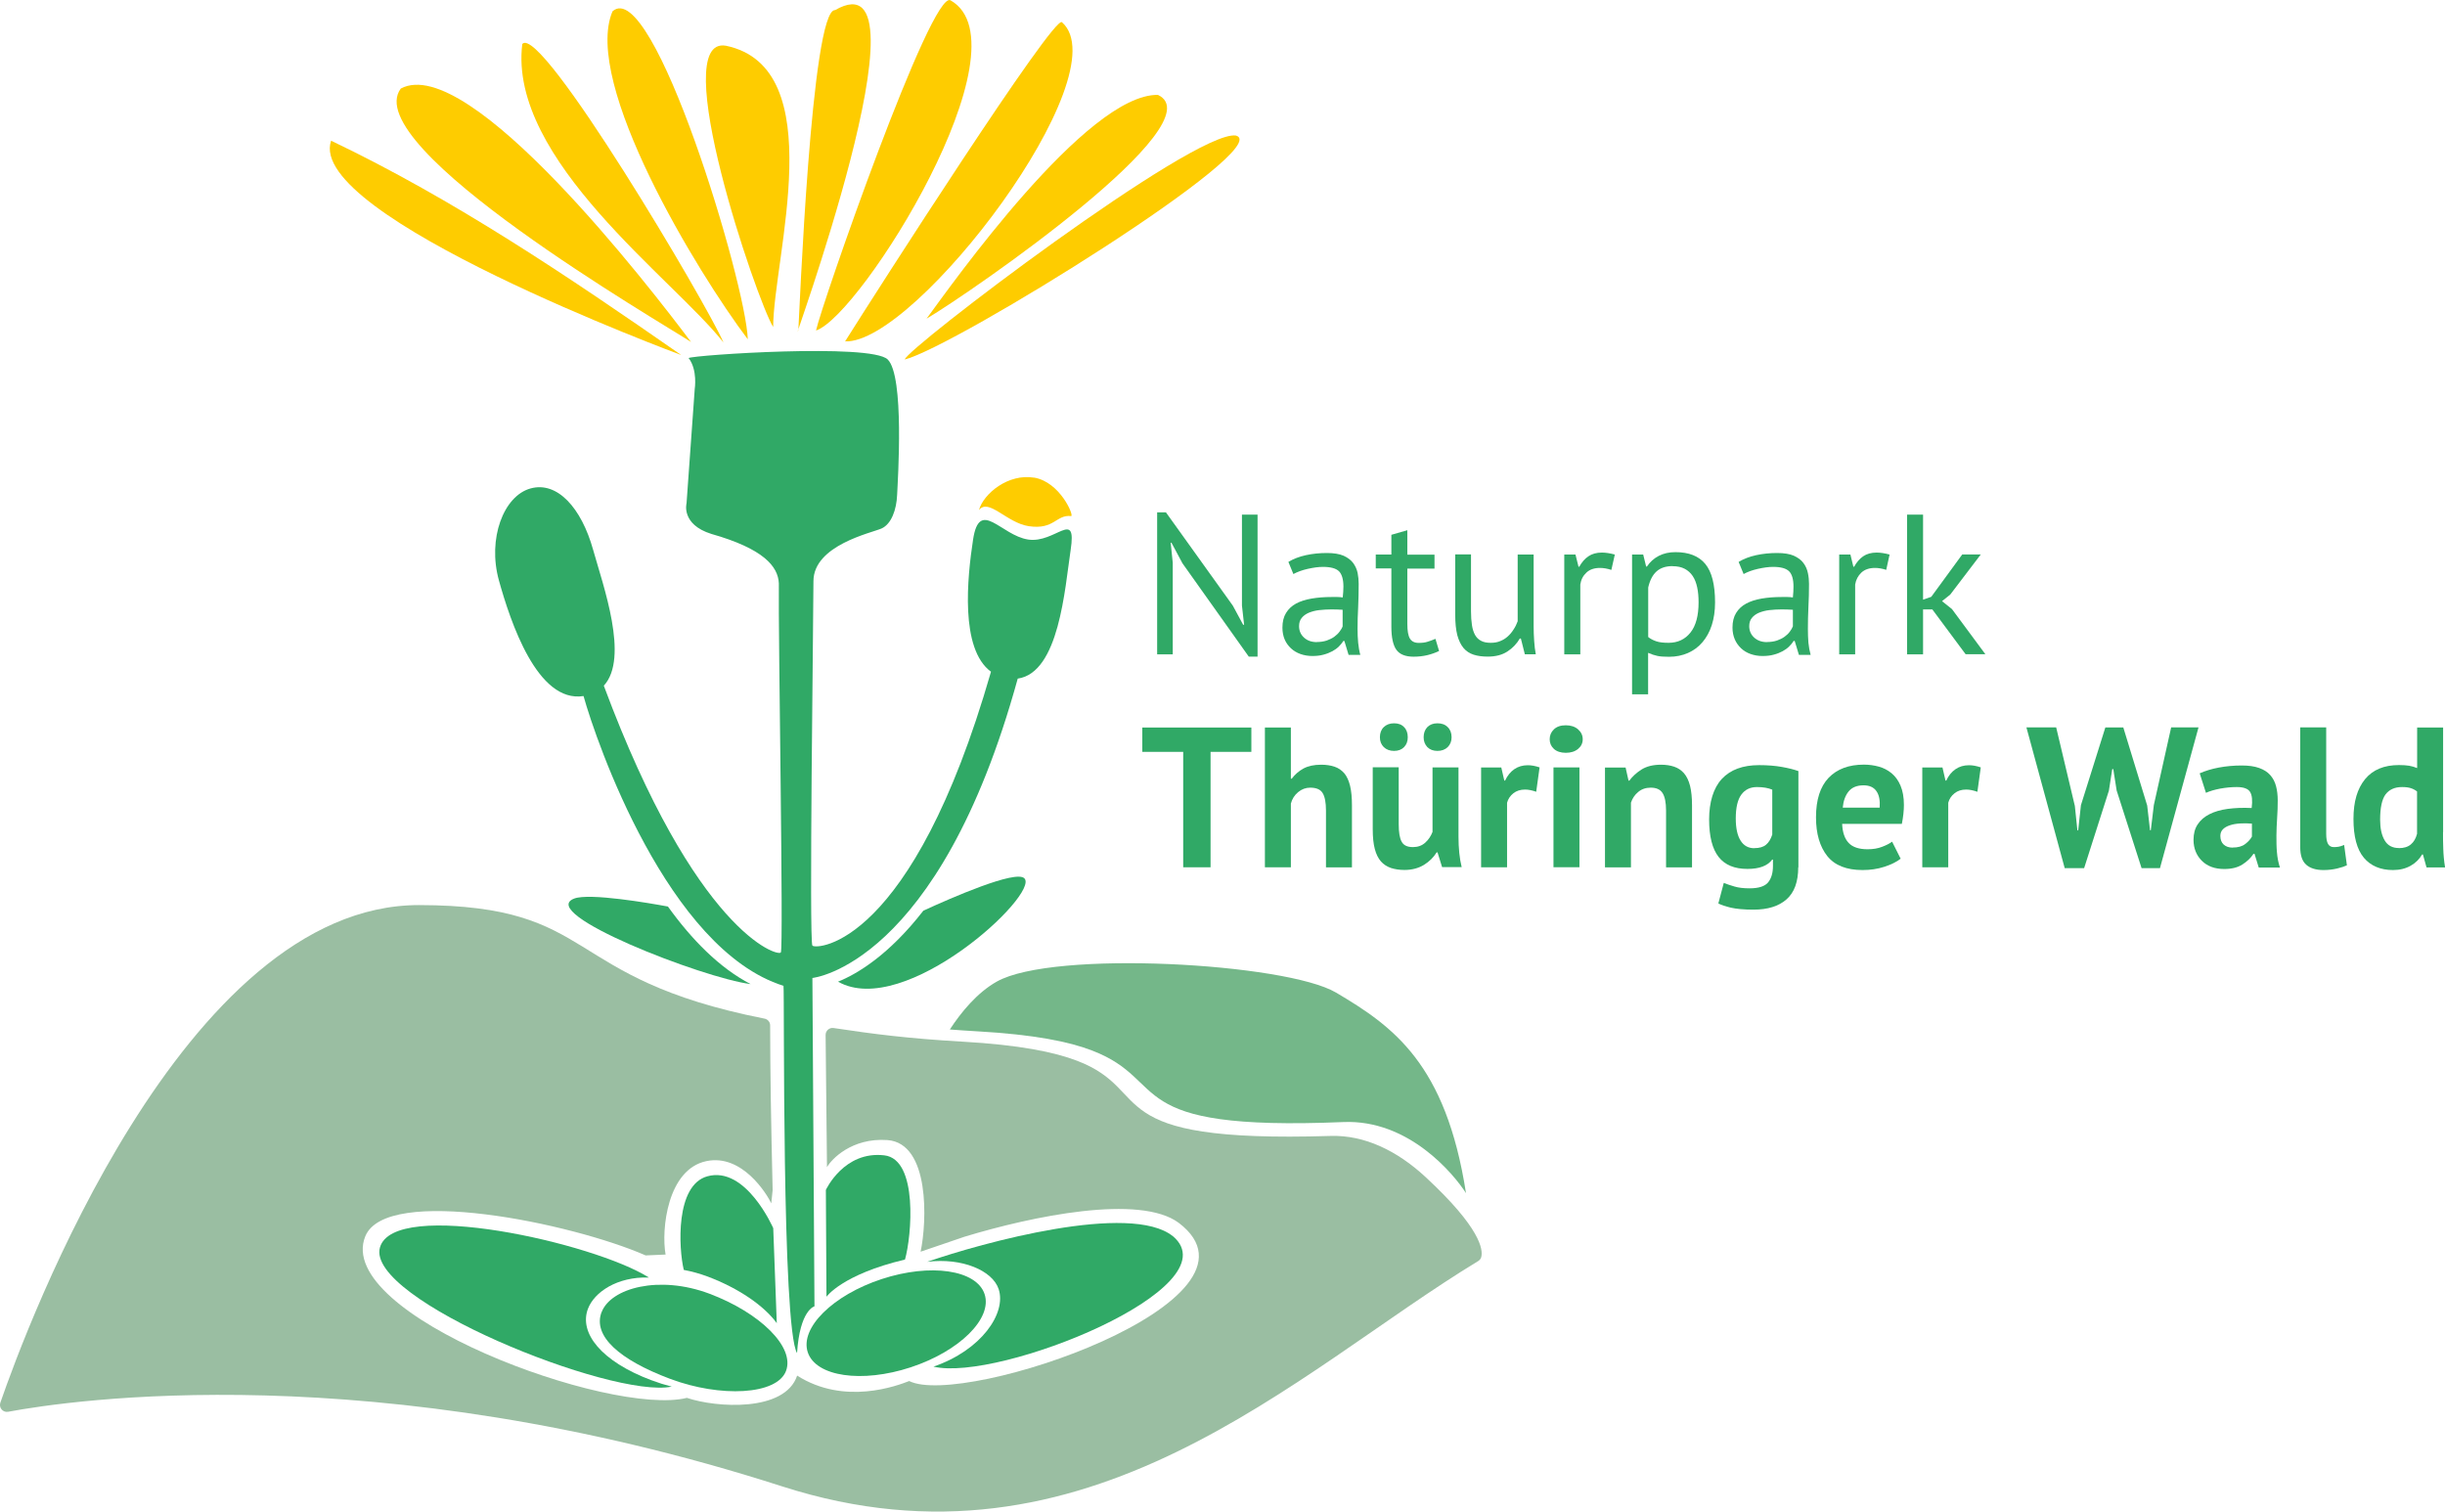 <?xml version="1.0" encoding="UTF-8"?> <svg xmlns="http://www.w3.org/2000/svg" id="Ebene_1" viewBox="0 0 283.41 175.21"><defs><style>.cls-1{fill:#fecc00;}.cls-1,.cls-2{fill-rule:evenodd;}.cls-3{fill:#9abea2;}.cls-2,.cls-4{fill:#30a966;}.cls-5{fill:#74b789;}</style></defs><g><path class="cls-4" d="M137.04,65.25l-1.25-2.34h-.09l.24,2.34v10.6h-1.81v-16.46h1.02l7.75,10.81,1.2,2.22h.11l-.25-2.22v-10.55h1.81v16.46h-1.02l-7.71-10.85Z"></path><path class="cls-4" d="M149.33,65.14c.59-.36,1.27-.62,2.05-.79,.78-.17,1.59-.25,2.44-.25,.79,0,1.44,.11,1.93,.32,.48,.22,.85,.5,1.11,.85,.25,.35,.42,.73,.51,1.15,.08,.42,.12,.83,.12,1.25,0,.92-.02,1.83-.06,2.71-.05,.88-.07,1.71-.07,2.5,0,.57,.02,1.11,.07,1.62,.05,.51,.13,.98,.25,1.41h-1.36l-.49-1.62h-.11c-.14,.22-.31,.43-.52,.64-.21,.21-.46,.39-.75,.55-.3,.16-.64,.3-1.02,.4-.38,.11-.83,.16-1.31,.16s-.96-.08-1.38-.23c-.42-.15-.79-.37-1.1-.66-.31-.29-.56-.63-.73-1.03-.17-.4-.26-.86-.26-1.37,0-.68,.14-1.25,.42-1.7,.28-.46,.67-.82,1.16-1.09,.5-.27,1.11-.46,1.81-.58,.71-.12,1.48-.18,2.33-.18h.64c.21,0,.42,.02,.63,.05,.05-.46,.08-.88,.08-1.25,0-.85-.18-1.44-.51-1.78-.35-.34-.96-.51-1.86-.51-.26,0-.54,.02-.84,.06-.3,.04-.61,.1-.93,.17-.32,.07-.62,.16-.9,.26-.29,.1-.53,.22-.76,.34l-.58-1.41Zm3.28,9.28c.44,0,.82-.06,1.17-.17,.33-.12,.63-.26,.88-.44,.24-.18,.45-.37,.61-.59,.16-.21,.29-.42,.36-.62v-1.92c-.21-.01-.43-.03-.65-.03-.23,0-.45-.01-.66-.01-.48,0-.94,.03-1.4,.08-.46,.05-.85,.16-1.2,.3-.35,.15-.63,.35-.83,.6-.21,.25-.31,.57-.31,.96,0,.54,.2,.99,.58,1.33,.38,.35,.88,.52,1.48,.52Z"></path><path class="cls-4" d="M159.47,64.28h1.81v-2.29l1.85-.53v2.83h3.15v1.62h-3.15v6.41c0,.8,.1,1.37,.3,1.7,.2,.33,.54,.5,1.02,.5,.4,0,.74-.04,1.01-.13,.28-.08,.59-.2,.93-.34l.42,1.41c-.42,.2-.87,.36-1.36,.48-.5,.12-1.03,.18-1.6,.18-.94,0-1.61-.27-1.99-.8-.38-.53-.58-1.42-.58-2.67v-6.76h-1.81v-1.62Z"></path><path class="cls-4" d="M170.51,64.28v6.59c0,.6,.04,1.13,.11,1.59,.07,.46,.19,.83,.36,1.14,.17,.3,.4,.53,.7,.68,.29,.16,.66,.23,1.11,.23,.42,0,.79-.06,1.11-.2,.33-.13,.62-.31,.87-.54,.26-.23,.48-.5,.67-.8,.2-.3,.36-.62,.48-.96v-7.73h1.85v8.28c0,.56,.02,1.13,.06,1.72,.04,.59,.1,1.11,.19,1.56h-1.27l-.46-1.83h-.12c-.35,.6-.83,1.11-1.43,1.5-.6,.4-1.37,.6-2.29,.6-.62,0-1.16-.07-1.63-.22-.47-.15-.87-.41-1.18-.78-.31-.37-.55-.87-.72-1.49-.16-.63-.24-1.42-.24-2.37v-6.99h1.84Z"></path><path class="cls-4" d="M186.78,66.06c-.46-.15-.9-.23-1.32-.23-.66,0-1.19,.18-1.57,.54-.39,.36-.63,.82-.71,1.38v8.1h-1.86v-11.57h1.3l.35,1.41h.09c.29-.52,.64-.93,1.06-1.21,.41-.28,.93-.43,1.56-.43,.44,0,.95,.08,1.5,.23l-.4,1.78Z"></path><path class="cls-4" d="M189.19,64.28h1.28l.34,1.39h.09c.36-.54,.82-.95,1.38-1.24,.56-.29,1.21-.43,1.93-.43,1.54,0,2.7,.45,3.45,1.36,.76,.91,1.14,2.4,1.14,4.47,0,.98-.13,1.85-.38,2.63-.25,.78-.62,1.44-1.08,1.98-.46,.54-1.02,.96-1.68,1.25-.66,.29-1.39,.44-2.19,.44-.57,0-1.03-.03-1.35-.1-.34-.07-.7-.19-1.08-.36v4.81h-1.86v-16.2Zm4.68,1.34c-.79,0-1.41,.21-1.86,.62-.45,.41-.77,1.03-.96,1.86v5.74c.27,.22,.59,.38,.95,.5,.35,.12,.83,.17,1.41,.17,1.07,0,1.91-.4,2.54-1.19,.63-.79,.94-1.96,.94-3.51,0-.63-.05-1.21-.16-1.72-.11-.52-.28-.96-.52-1.32-.24-.36-.55-.64-.93-.84-.38-.2-.84-.3-1.4-.3Z"></path><path class="cls-4" d="M201.52,65.14c.59-.36,1.27-.62,2.05-.79,.78-.17,1.59-.25,2.44-.25,.8,0,1.45,.11,1.93,.32,.48,.22,.86,.5,1.11,.85,.26,.35,.42,.73,.51,1.15,.09,.42,.13,.83,.13,1.25,0,.92-.02,1.83-.07,2.71-.04,.88-.06,1.71-.06,2.5,0,.57,.02,1.11,.06,1.62,.05,.51,.14,.98,.26,1.41h-1.36l-.49-1.62h-.12c-.13,.22-.31,.43-.52,.64-.21,.21-.46,.39-.75,.55-.3,.16-.63,.3-1.02,.4-.38,.11-.82,.16-1.32,.16s-.95-.08-1.38-.23c-.43-.15-.79-.37-1.1-.66-.31-.29-.55-.63-.73-1.03-.17-.4-.27-.86-.27-1.37,0-.68,.14-1.25,.42-1.7,.28-.46,.67-.82,1.17-1.09,.5-.27,1.1-.46,1.8-.58,.71-.12,1.48-.18,2.33-.18h.64c.21,0,.42,.02,.64,.05,.05-.46,.07-.88,.07-1.25,0-.85-.17-1.44-.51-1.78-.34-.34-.96-.51-1.85-.51-.26,0-.54,.02-.84,.06-.3,.04-.61,.1-.93,.17-.32,.07-.61,.16-.9,.26-.28,.1-.53,.22-.75,.34l-.58-1.41Zm3.29,9.28c.43,0,.82-.06,1.16-.17,.34-.12,.63-.26,.88-.44,.25-.18,.45-.37,.61-.59,.16-.21,.28-.42,.36-.62v-1.92c-.22-.01-.44-.03-.66-.03-.22,0-.45-.01-.66-.01-.48,0-.94,.03-1.4,.08-.45,.05-.85,.16-1.2,.3-.35,.15-.63,.35-.83,.6-.21,.25-.31,.57-.31,.96,0,.54,.2,.99,.58,1.33,.39,.35,.88,.52,1.48,.52Z"></path><path class="cls-4" d="M218.66,66.06c-.46-.15-.91-.23-1.32-.23-.66,0-1.19,.18-1.58,.54-.38,.36-.63,.82-.72,1.38v8.1h-1.85v-11.57h1.3l.34,1.41h.09c.29-.52,.64-.93,1.05-1.21,.41-.28,.93-.43,1.56-.43,.45,0,.95,.08,1.5,.23l-.39,1.78Z"></path><path class="cls-4" d="M223.97,70.64h-1.06v5.21h-1.85v-16.2h1.85v9.86l.95-.33,3.59-4.91h2.15l-3.54,4.65-.95,.76,1.15,.92,3.87,5.23h-2.29l-3.87-5.21Z"></path><path class="cls-4" d="M145.05,87.15h-4.73v13.38h-3.17v-13.38h-4.74v-2.82h12.64v2.82Z"></path><path class="cls-4" d="M153.7,100.53v-6.57c0-.94-.13-1.62-.39-2.04-.26-.42-.74-.62-1.44-.62-.51,0-.98,.17-1.4,.52-.42,.35-.7,.79-.84,1.33v7.38h-3.01v-16.2h3.01v5.93h.1c.37-.49,.83-.89,1.36-1.18,.54-.29,1.23-.44,2.06-.44,.58,0,1.1,.08,1.54,.23,.45,.15,.82,.41,1.13,.76,.3,.36,.52,.84,.67,1.45,.15,.61,.22,1.36,.22,2.26v7.2h-3.01Z"></path><path class="cls-4" d="M162.13,88.96v6.57c0,.94,.11,1.62,.34,2.03,.22,.42,.65,.63,1.31,.63,.57,0,1.04-.17,1.42-.51,.38-.34,.66-.76,.85-1.25v-7.48h3.01v8.05c0,.63,.03,1.25,.09,1.86,.06,.61,.16,1.16,.28,1.65h-2.27l-.53-1.71h-.1c-.36,.58-.85,1.07-1.49,1.46-.63,.38-1.38,.58-2.24,.58-.58,0-1.11-.08-1.57-.23-.46-.16-.85-.41-1.16-.76-.31-.36-.55-.83-.71-1.44-.16-.6-.24-1.36-.24-2.27v-7.2h3.01Zm-2.18-3.5c0-.49,.15-.89,.45-1.18,.3-.29,.7-.44,1.19-.44s.88,.14,1.16,.44c.29,.29,.43,.69,.43,1.18,0,.46-.14,.84-.43,1.14-.28,.29-.67,.44-1.16,.44s-.89-.15-1.19-.44c-.3-.3-.45-.67-.45-1.14Zm5.07,0c0-.49,.15-.89,.43-1.18,.29-.29,.67-.44,1.17-.44s.89,.14,1.19,.44c.3,.29,.45,.69,.45,1.18,0,.46-.15,.84-.45,1.14-.3,.29-.7,.44-1.19,.44s-.88-.15-1.17-.44c-.28-.3-.43-.67-.43-1.14Z"></path><path class="cls-4" d="M178.08,91.78c-.48-.17-.91-.26-1.3-.26-.54,0-.99,.14-1.36,.43-.36,.29-.61,.65-.73,1.1v7.48h-3.01v-11.57h2.34l.35,1.52h.09c.27-.57,.62-1.01,1.07-1.32,.45-.31,.97-.46,1.57-.46,.4,0,.86,.08,1.36,.25l-.39,2.82Z"></path><path class="cls-4" d="M179.63,85.69c0-.45,.16-.83,.49-1.15,.34-.32,.79-.47,1.38-.47s1.06,.16,1.42,.47c.36,.32,.54,.7,.54,1.15s-.18,.82-.54,1.12c-.36,.3-.84,.45-1.42,.45s-1.05-.15-1.38-.45c-.33-.3-.49-.68-.49-1.12Zm.44,3.26h3.01v11.57h-3.01v-11.57Z"></path><path class="cls-4" d="M193.12,100.53v-6.57c0-.94-.14-1.62-.41-2.04-.27-.42-.73-.62-1.37-.62-.57,0-1.06,.17-1.45,.5-.4,.33-.68,.75-.84,1.24v7.5h-3.01v-11.57h2.39l.34,1.52h.09c.36-.49,.83-.92,1.41-1.29,.59-.37,1.34-.56,2.27-.56,.57,0,1.08,.08,1.52,.23,.45,.15,.83,.41,1.14,.76,.31,.36,.54,.84,.7,1.45,.15,.61,.23,1.36,.23,2.26v7.2h-3.01Z"></path><path class="cls-4" d="M208.44,100.53c0,1.68-.45,2.92-1.36,3.72-.91,.8-2.19,1.19-3.82,1.19-1.11,0-1.98-.08-2.63-.23-.64-.16-1.12-.31-1.45-.49l.63-2.38c.35,.14,.76,.28,1.24,.42,.47,.14,1.05,.21,1.75,.21,1.05,0,1.76-.23,2.14-.68,.38-.46,.57-1.09,.57-1.91v-.74h-.09c-.54,.73-1.5,1.08-2.87,1.08-1.5,0-2.61-.46-3.34-1.39-.73-.93-1.1-2.38-1.1-4.35s.49-3.64,1.48-4.7c.99-1.06,2.43-1.59,4.31-1.59,.99,0,1.87,.07,2.65,.21,.78,.14,1.41,.3,1.91,.48v11.16Zm-5.09-2.22c.59,0,1.04-.13,1.35-.39,.32-.26,.56-.66,.73-1.18v-5.21c-.48-.2-1.07-.3-1.78-.3-.77,0-1.37,.29-1.8,.87-.43,.58-.65,1.5-.65,2.77,0,1.13,.19,1.99,.56,2.57,.37,.59,.9,.88,1.6,.88Z"></path><path class="cls-4" d="M220.32,99.53c-.47,.37-1.09,.68-1.89,.94-.8,.26-1.64,.38-2.53,.38-1.87,0-3.23-.54-4.1-1.63-.86-1.09-1.3-2.58-1.3-4.48,0-2.04,.49-3.56,1.46-4.58,.98-1.02,2.34-1.53,4.1-1.53,.59,0,1.16,.08,1.71,.23,.56,.15,1.05,.41,1.48,.76,.44,.36,.78,.83,1.04,1.43,.26,.61,.4,1.35,.4,2.25,0,.32-.02,.67-.06,1.04-.04,.37-.1,.76-.18,1.16h-6.92c.04,.97,.29,1.71,.75,2.2,.45,.49,1.19,.74,2.2,.74,.63,0,1.2-.09,1.7-.29,.5-.19,.88-.39,1.14-.59l.99,1.97Zm-4.3-8.5c-.78,0-1.36,.24-1.74,.71-.38,.47-.61,1.1-.68,1.88h4.28c.06-.83-.06-1.47-.38-1.92-.31-.45-.81-.67-1.49-.67Z"></path><path class="cls-4" d="M229.21,91.78c-.48-.17-.91-.26-1.3-.26-.54,0-.99,.14-1.35,.43-.37,.29-.61,.65-.73,1.1v7.48h-3.01v-11.57h2.34l.35,1.52h.09c.26-.57,.62-1.01,1.07-1.32,.45-.31,.97-.46,1.57-.46,.4,0,.86,.08,1.36,.25l-.39,2.82Z"></path><path class="cls-4" d="M240.5,93.38l.3,2.87h.09l.32-2.92,2.83-9.01h2.08l2.77,9.05,.33,2.87h.09l.35-2.92,2.01-9.01h3.17l-4.47,16.32h-2.13l-2.89-9-.39-2.48h-.12l-.39,2.5-2.87,8.98h-2.25l-4.44-16.32h3.45l2.15,9.05Z"></path><path class="cls-4" d="M254.99,89.63c.62-.27,1.35-.5,2.2-.66,.85-.16,1.74-.24,2.66-.24,.8,0,1.47,.09,2.02,.29,.54,.19,.97,.47,1.28,.82,.32,.36,.54,.78,.67,1.27,.13,.49,.2,1.05,.2,1.67,0,.68-.02,1.36-.07,2.05-.05,.69-.07,1.36-.08,2.03,0,.66,0,1.31,.06,1.93,.05,.62,.16,1.22,.35,1.77h-2.46l-.49-1.59h-.12c-.31,.48-.74,.89-1.29,1.24-.55,.35-1.25,.52-2.11,.52-.54,0-1.03-.08-1.46-.24-.43-.16-.8-.39-1.11-.7-.31-.3-.55-.65-.72-1.06-.17-.41-.26-.87-.26-1.38,0-.71,.16-1.31,.48-1.79,.32-.49,.77-.88,1.36-1.18,.59-.3,1.31-.51,2.13-.62,.83-.11,1.75-.15,2.77-.1,.11-.86,.05-1.48-.18-1.86-.23-.38-.75-.57-1.55-.57-.6,0-1.24,.06-1.91,.18-.67,.13-1.22,.29-1.66,.49l-.72-2.25Zm3.82,8.61c.6,0,1.08-.13,1.43-.4,.36-.27,.62-.56,.79-.87v-1.5c-.48-.04-.94-.05-1.38-.02-.44,.03-.83,.09-1.17,.21-.34,.11-.61,.26-.81,.46-.2,.2-.3,.46-.3,.77,0,.43,.13,.77,.38,1,.26,.24,.61,.36,1.05,.36Z"></path><path class="cls-4" d="M269.64,96.64c0,.54,.07,.94,.21,1.18,.14,.25,.37,.37,.67,.37,.18,0,.36-.01,.54-.04,.18-.03,.4-.1,.66-.21l.32,2.36c-.25,.12-.62,.25-1.13,.37-.51,.12-1.04,.18-1.58,.18-.88,0-1.55-.21-2.01-.62-.46-.41-.69-1.08-.69-2.03v-13.89h3.01v12.31Z"></path><path class="cls-4" d="M283.18,96.46c0,.65,0,1.3,.03,1.94,.02,.65,.08,1.37,.21,2.15h-2.15l-.42-1.51h-.09c-.31,.54-.75,.98-1.33,1.31-.58,.33-1.26,.5-2.05,.5-1.45,0-2.58-.48-3.38-1.43-.8-.96-1.2-2.46-1.2-4.49s.45-3.51,1.34-4.61c.9-1.1,2.21-1.64,3.94-1.64,.48,0,.87,.03,1.18,.08,.31,.06,.62,.14,.92,.27v-4.7h3.01v12.13Zm-5.12,1.85c.58,0,1.05-.14,1.39-.43,.34-.28,.58-.69,.72-1.23v-4.91c-.22-.17-.46-.3-.72-.38-.27-.09-.6-.13-1.02-.13-.85,0-1.48,.29-1.91,.85-.42,.57-.63,1.55-.63,2.94,0,.99,.17,1.78,.52,2.38,.34,.6,.9,.9,1.65,.9Z"></path></g><g><g><g><path class="cls-1" d="M97.96,39.57c3.65-5.81,24.28-38.02,25.14-36.99,6.84,6.03-16.96,37.34-25.14,36.99h0Z"></path><path class="cls-1" d="M104.88,41.67c0-1.1,33.55-26.65,38.38-25.96,4.78,1.32-32.53,24.46-38.38,25.96h0Z"></path><path class="cls-1" d="M107.4,36.94c2.92-3.97,18.54-26.07,26.82-25.94,6.83,3.19-21.51,22.79-26.82,25.94h0Z"></path><path class="cls-1" d="M78.93,41.14S35.35,25.02,38.38,16.31c14.2,6.78,27.45,15.71,40.55,24.82h0Z"></path><path class="cls-1" d="M83.86,39.7c-5.67-7.26-24.97-21.18-23.32-34.6,2.13-2.48,21.51,30.33,23.32,34.6h0Z"></path><path class="cls-1" d="M86.68,39.33c-5.84-7.72-19.21-29.74-15.68-38.02,4.7-4.21,15.48,31.56,15.68,38.02h0Z"></path><path class="cls-1" d="M80.1,39.64c-3.27-2.15-38.67-22.64-33.64-29.38,7.9-4.19,28.9,23.07,33.64,29.38h0Z"></path><path class="cls-1" d="M94.59,38.31c.59-2.84,13.43-39.8,15.61-38.26,9.16,5.26-10.4,36.55-15.61,38.26h0Z"></path><path class="cls-1" d="M92.54,38.24c.11-1.4,1.49-37.26,4.26-37.07,11.85-6.82-5.73,40.83-4.26,37.07h0Z"></path><path class="cls-1" d="M89.62,37.9c-1.91-3.07-12.36-33.78-5.48-32.6,12.26,2.55,5.52,24.53,5.48,32.6h0Z"></path></g><path class="cls-2" d="M93.63,156.74c.93,2.83,6.27,3.61,11.93,1.75,5.66-1.86,9.5-5.66,8.57-8.48-.93-2.82-6.27-3.61-11.93-1.75-5.66,1.86-9.5,5.66-8.57,8.48Z"></path><path class="cls-2" d="M69.73,152.09c-1.05,2.78,2.08,5.53,7.93,7.73,5.85,2.2,12.4,1.88,13.45-.91,1.05-2.78-3.03-6.75-8.87-8.95-5.85-2.2-11.45-.65-12.5,2.13Z"></path><path class="cls-2" d="M119.18,62.54c-3.17-.48-5.65-4.86-6.39,.02-.66,4.33-1.54,12.66,2.08,15.3-9.18,31.93-20.27,32.22-20.7,31.75-.4-.44,.12-38.06,.12-42.24s6.74-5.6,7.89-6.11c1.14-.51,1.74-2.17,1.81-3.9,.08-1.74,.87-13.8-1.1-15.7-1.97-1.89-22.44-.51-23.07-.16,1.06,1.38,.71,3.59,.71,3.59l-.95,13.25s-.67,2.44,2.88,3.55c6.02,1.71,7.73,3.75,7.82,5.73-.08,5.86,.56,42.27,.23,42.78-.35,.54-9.89-2.37-20.52-30.92,2.97-3.22-.09-11.64-1.24-15.76-1.35-4.84-4.15-7.97-7.26-7.1-3.11,.86-5,5.81-3.66,10.65,1.33,4.78,4.45,14.26,9.81,13.41,1.48,5.3,9.77,29.37,23.18,33.59,.12,.75-.21,39.61,1.57,42.57,.32-5.01,2.02-5.42,2.02-5.42l-.24-38.06s14.64-1.42,23.8-34.7c4.8-.68,5.46-10.44,6.13-14.88,.74-4.88-1.77-.76-4.93-1.24Z"></path><path class="cls-2" d="M75.51,159.99c-5.85-2.2-8.41-5.5-7.36-8.28,.73-1.93,3.37-3.74,7.06-3.63-6.34-4.01-29.55-9.23-31.17-3.48-1.69,6.01,26.89,17.55,33.82,16.13-.78-.2-1.57-.45-2.34-.74Z"></path><path class="cls-2" d="M82.03,147.97c3.61,1.36,6.54,3.39,8.01,5.4l-.41-11.01s-3.16-7.26-7.64-6.01c-3.72,1.03-3.33,8.34-2.73,10.85,.91,.17,1.83,.42,2.77,.77Z"></path><path class="cls-2" d="M104.9,146c.77-2.68,1.56-11.62-2.39-12.08-4.69-.55-6.78,4.01-6.78,4.01l.07,12.38s1.81-2.58,9.09-4.31Z"></path><path class="cls-2" d="M107.03,105.56c-4,5.15-7.67,7.33-9.89,8.23,7.73,4.38,23.41-10.17,21.6-11.98-.99-1.02-8.53,2.29-11.71,3.75Z"></path><path class="cls-2" d="M77.43,105.08c-2.2-.41-9.08-1.59-10.86-.93-4.48,1.69,14.9,9.22,20.44,9.92-3.63-1.88-6.84-5.17-9.58-8.98Z"></path><path class="cls-1" d="M119.88,55.37c-3-.51-5.87,1.84-6.41,3.76,1.11-1.45,3.21,1.47,5.77,1.86,2.99,.45,3.16-1.37,4.93-1.17,.32-.1-1.3-3.94-4.3-4.46Z"></path></g><path class="cls-2" d="M135.96,143.3c-4.91-3.98-22.14,.76-28.48,2.96,4.04-.5,7.57,1.01,8.28,3.17,.92,2.79-2.02,7.09-7.56,8.98,7.54,1.81,34.76-9.15,27.77-15.11Z"></path><path class="cls-5" d="M113.24,119.54c6.65,.38,10.68,1.2,13.35,2.23,9.24,3.55,3.01,9.39,29.13,8.29,7.56-.32,12.79,6.02,14.21,8.24-2.33-15.01-8.45-19.34-15.07-23.25-5.77-3.41-32.76-4.97-39.32-1.27-2.29,1.29-4.15,3.57-5.44,5.55,.99,.07,2.02,.15,3.13,.21Z"></path><path class="cls-3" d="M95.85,135.31c.48-.9,2.87-3.46,7.02-3.16,4.94,.37,4.58,9.47,3.84,12.94l5.1-1.74c7.84-2.38,20.31-4.97,24.83-1.6,11.83,8.99-24.99,21.48-31.25,18.33-1.37,.53-7.49,2.87-12.99-.63-1.42,4.26-9.39,3.73-12.78,2.58-8.83,2.21-40.97-9.62-37.28-18.72,2.42-5.99,23.94-1.54,32.5,2.21l2.31-.1c-.52-2.91,.21-9.89,4.73-10.83,4.16-.87,7.03,3.84,7.52,4.89l.16-1.53c-.19-7.92-.28-13.59-.29-19.1,0-.39-.28-.71-.66-.78-23.82-4.7-19-13.13-40.01-13.16-27.39-.04-45.54,48.94-48.56,57.68-.2,.58,.3,1.17,.91,1.05,7.19-1.34,42.33-6.58,89.71,8.65,35.44,11.39,59.6-13.34,80.69-26.12,.17-.11,.3-.27,.35-.47,.22-.84-.06-3.34-6.45-9.26-3.29-3.05-7.07-4.89-11.02-4.77-27.31,.85-20.17-5.18-29.37-8.71-2.66-1.02-6.68-1.84-13.29-2.22-6.34-.36-10.45-.9-14.95-1.58-.49-.07-.92,.31-.92,.8l.16,15.34Z"></path></g></svg> 